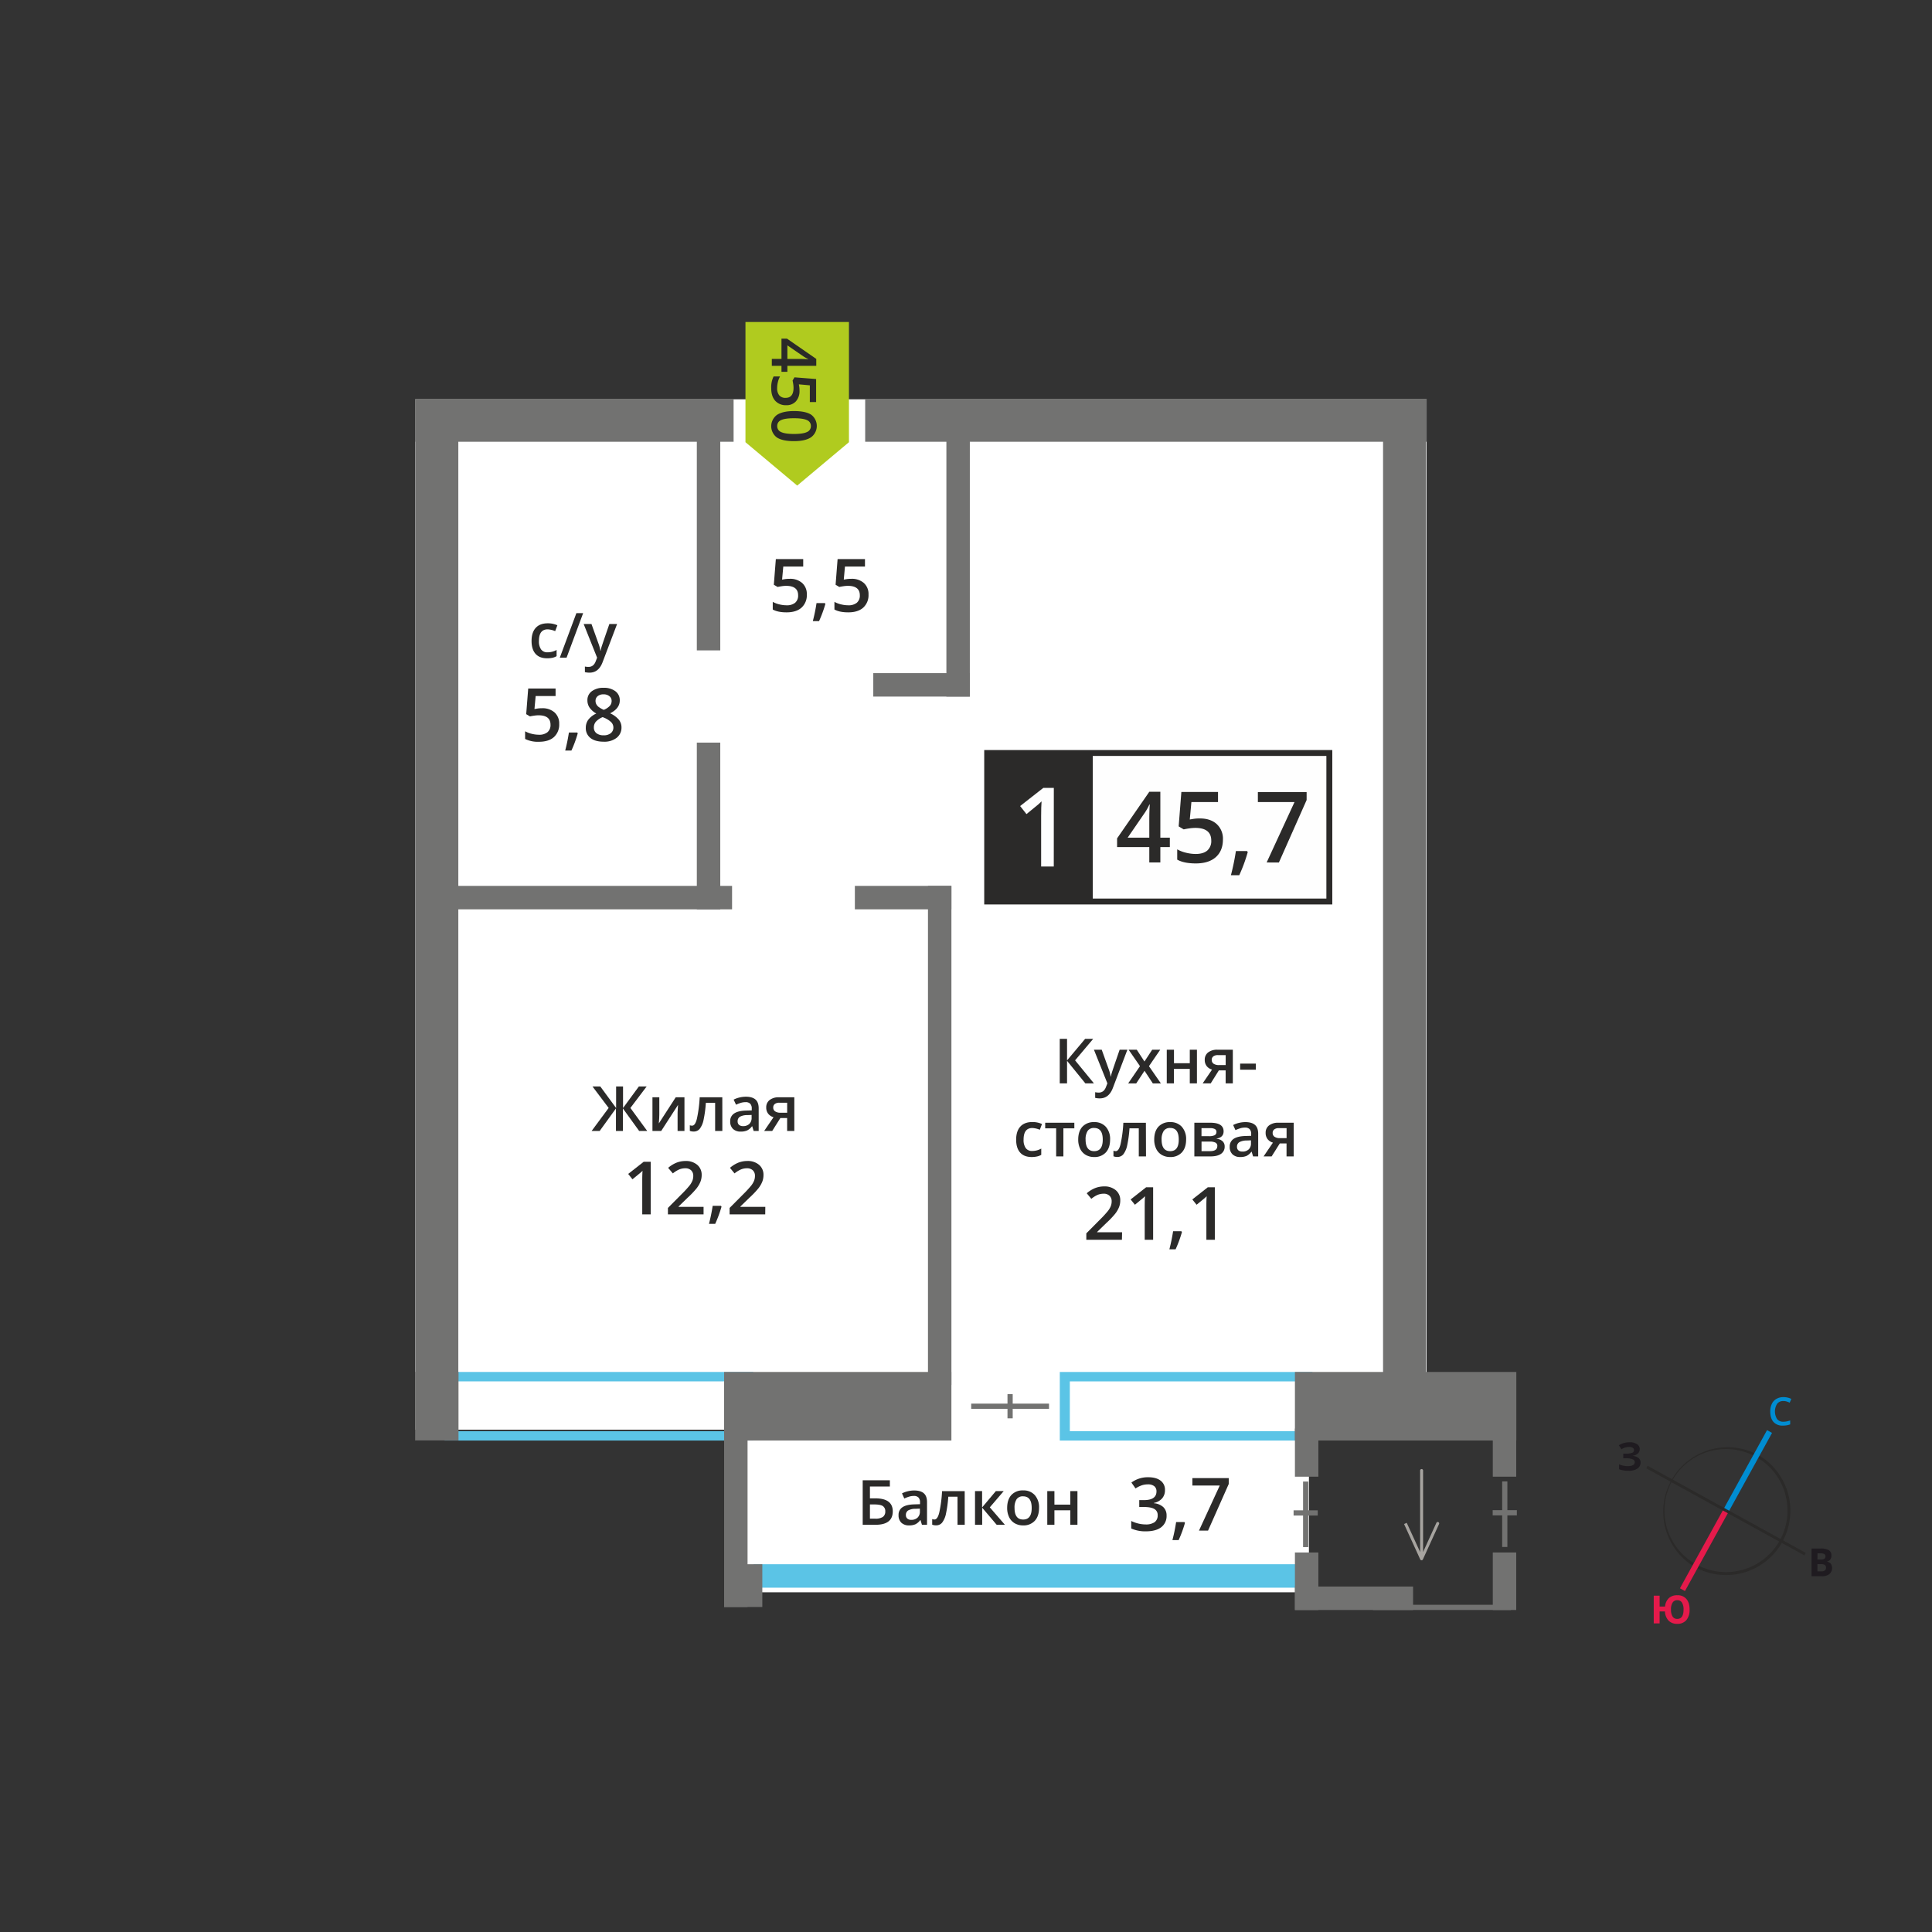 <svg id="Layer_1" data-name="Layer 1" xmlns="http://www.w3.org/2000/svg" width="1200" height="1200" viewBox="0 0 1200 1200">
  <rect x="0" y="0" width="1200" height="1200" fill="#333333" stroke="none"/>
  <defs>
    <style>
      .cls-1 {
        fill: #fff;
      }

      .cls-2 {
        fill: #2b2a29;
      }

      .cls-3 {
        fill: #008dd2;
      }

      .cls-4 {
        fill: #e51a4b;
      }

      .cls-5 {
        fill: #1f1b20;
      }

      .cls-6, .cls-8 {
        fill: #5bc4e6;
      }

      .cls-7 {
        fill: #a7a4a0;
      }

      .cls-11, .cls-8 {
        fill-rule: evenodd;
      }

      .cls-9 {
        fill: #727271;
      }

      .cls-10 {
        fill: #fefefe;
      }

      .cls-11 {
        fill: #b0cb1f;
      }
    </style>
  </defs>
  <rect class="cls-1" x="258" y="248" width="628" height="640"/>
  <rect class="cls-1" x="457" y="806" width="356" height="183"/>
  <g>
    <path class="cls-2" d="M1108.76,927.62a38.22,38.22,0,1,0-55.15,44.12l.05,0a38.23,38.23,0,0,0,51.87-15.07l0,0a38.07,38.07,0,0,0,3.21-29m-17.41-24.4a40,40,0,0,1,15.74,54.34l0,.06a40,40,0,0,1-54.29,15.68l-.07,0a40,40,0,0,1,38.66-70Z"/>
    <polygon class="cls-3" points="1100.65 890 1073.6 939.12 1070.5 937.4 1097.54 888.28 1100.65 890"/>
    <polygon class="cls-4" points="1043.45 986.51 1070.5 937.4 1073.6 939.12 1046.56 988.23 1043.45 986.51"/>
    <polygon class="cls-2" points="1023.37 910.43 1072.48 937.48 1071.62 939.03 1022.51 911.99 1023.37 910.43"/>
    <polygon class="cls-2" points="1120.73 966.08 1071.62 939.03 1072.48 937.48 1121.59 964.52 1120.73 966.08"/>
    <path class="cls-3" d="M1107.62,870.2a4.65,4.65,0,0,0-3.81,1.71,9,9,0,0,0,0,9.53,4.72,4.72,0,0,0,3.86,1.62,10.51,10.51,0,0,0,2.12-.21c.69-.15,1.4-.34,2.13-.56v2.42a12.9,12.9,0,0,1-4.58.76,7.33,7.33,0,0,1-5.81-2.29q-2-2.28-2-6.55a10.51,10.51,0,0,1,1-4.69,7,7,0,0,1,2.84-3.08,8.56,8.56,0,0,1,4.37-1.08,10.86,10.86,0,0,1,4.88,1.11l-1,2.34a13,13,0,0,0-1.84-.72,6.61,6.61,0,0,0-2.05-.31"/>
    <path class="cls-4" d="M1037.89,999.73a7.81,7.81,0,0,0,1,4.34,3.28,3.28,0,0,0,2.89,1.47c2.6,0,3.91-1.94,3.91-5.81a7.9,7.9,0,0,0-1-4.34,3.23,3.23,0,0,0-2.89-1.47,3.3,3.3,0,0,0-2.92,1.47,7.72,7.72,0,0,0-1,4.34m11.55,0a9.76,9.76,0,0,1-2,6.55,7.11,7.11,0,0,1-5.69,2.32,7.25,7.25,0,0,1-5.36-2,8.87,8.87,0,0,1-2.26-5.71h-3.3v7.42h-3.65v-17.2h3.65v6.74h3.37a8.16,8.16,0,0,1,2.34-5.2,7.33,7.33,0,0,1,5.23-1.81,7,7,0,0,1,5.68,2.31C1048.79,994.72,1049.44,996.91,1049.44,999.73Z"/>
    <path class="cls-5" d="M1128.84,971.53V976h2.38a3.56,3.56,0,0,0,2.23-.58,2.13,2.13,0,0,0,.72-1.77c0-1.42-1-2.14-3.07-2.14Zm0-2.89H1131a3.84,3.84,0,0,0,2.15-.46,1.7,1.7,0,0,0,.67-1.52,1.53,1.53,0,0,0-.73-1.42,4.59,4.59,0,0,0-2.29-.43h-1.92Zm-3.64-6.82h5.35a10.24,10.24,0,0,1,5.31,1,3.62,3.62,0,0,1,1.66,3.32,4.19,4.19,0,0,1-.72,2.53,2.92,2.92,0,0,1-1.93,1.19V970a3.81,3.81,0,0,1,2.36,1.37,4.95,4.95,0,0,1-1,6.33,7.33,7.33,0,0,1-4.62,1.32h-6.43Z"/>
    <path class="cls-5" d="M1018.45,900.09a3.54,3.54,0,0,1-1.18,2.74,5.79,5.79,0,0,1-3.19,1.38v.07a6.47,6.47,0,0,1,3.63,1.31,3.46,3.46,0,0,1,1.27,2.79,4.35,4.35,0,0,1-1.93,3.75,9,9,0,0,1-5.32,1.38,16.42,16.42,0,0,1-6.08-.93v-3.07a10.65,10.65,0,0,0,2.59.83,14.11,14.11,0,0,0,2.78.3q4.35,0,4.35-2.53a1.93,1.93,0,0,0-1.4-1.75,10.85,10.85,0,0,0-4.12-.61h-1.62v-2.84h1.45a11.28,11.28,0,0,0,4-.52,1.77,1.77,0,0,0,1.24-1.72,1.61,1.61,0,0,0-.77-1.41,4.29,4.29,0,0,0-2.35-.52,8.74,8.74,0,0,0-4.69,1.4l-1.59-2.44a11.13,11.13,0,0,1,3.12-1.43,13.9,13.9,0,0,1,3.66-.45,7.61,7.61,0,0,1,4.49,1.18,3.6,3.6,0,0,1,1.68,3.09"/>
  </g>
  <g>
    <rect class="cls-6" x="468.13" y="971.58" width="343.45" height="14.56"/>
    <path class="cls-7" d="M883.9,913.28a.92.92,0,0,0-1.83,0V964l-8.32-18.15-1.66.76,10,21.88a.93.93,0,0,0,.87.62.91.91,0,0,0,.86-.62l10-21.88a.91.91,0,0,0-.45-1.21.9.9,0,0,0-1.2.45L883.9,964Z"/>
    <path class="cls-8" d="M282.35,888.93H461.6V858H282.35Zm185.47,5.81H276.12V852.15h191.7Z"/>
    <path class="cls-8" d="M664.49,888.93H809V858H664.49Zm150.68,5.81H658.26V852.15H815.17Z"/>
    <rect class="cls-9" x="257.85" y="852.09" width="26.93" height="42.58"/>
    <rect class="cls-9" x="449.76" y="852.15" width="141.17" height="42.58"/>
    <rect class="cls-9" x="804.3" y="852.15" width="137.51" height="42.58"/>
    <rect class="cls-9" x="449.76" y="971.58" width="23.73" height="26.56"/>
    <rect class="cls-9" x="537.38" y="247.82" width="348.78" height="26.56"/>
    <rect class="cls-9" x="257.85" y="247.82" width="197.8" height="26.56"/>
    <rect class="cls-9" x="859.04" y="267.17" width="26.56" height="590.28"/>
    <rect class="cls-9" x="258.11" y="267.17" width="26.56" height="590.28"/>
    <rect class="cls-9" x="279.02" y="550.24" width="175.68" height="14.56"/>
    <rect class="cls-9" x="530.97" y="550.24" width="59.96" height="14.56"/>
    <rect class="cls-9" x="804.31" y="985.44" width="73.38" height="14.56"/>
    <rect class="cls-9" x="542.41" y="418.1" width="59.96" height="14.56"/>
    <rect class="cls-9" x="432.81" y="260.19" width="14.56" height="143.78"/>
    <rect class="cls-9" x="587.82" y="265.15" width="14.56" height="167.51"/>
    <rect class="cls-9" x="432.81" y="461.25" width="14.56" height="103.55"/>
    <rect class="cls-9" x="576.38" y="550.24" width="14.56" height="310"/>
    <rect class="cls-9" x="804.3" y="887.29" width="14.56" height="29.91"/>
    <rect class="cls-9" x="449.76" y="887.3" width="14.56" height="110.84"/>
    <rect class="cls-9" x="927.2" y="887.29" width="14.56" height="29.91"/>
    <rect class="cls-9" x="804.3" y="964.27" width="14.56" height="35.73"/>
    <rect class="cls-9" x="927.2" y="964.27" width="14.56" height="35.73"/>
    <rect class="cls-9" x="603.23" y="871.82" width="48.33" height="3.24"/>
    <rect class="cls-9" x="625.77" y="865.93" width="3.24" height="15.02"/>
    <rect class="cls-9" x="933.02" y="920.13" width="3.24" height="40.72"/>
    <rect class="cls-9" x="927.13" y="937.99" width="15.02" height="3.24"/>
    <rect class="cls-9" x="852.76" y="996.76" width="85.67" height="3.24"/>
    <rect class="cls-9" x="809.36" y="920.22" width="3.24" height="40.72"/>
    <rect class="cls-9" x="803.47" y="938.09" width="15.02" height="3.24"/>
    <g>
      <path class="cls-2" d="M723.58,925.55a7.55,7.55,0,0,1-1.81,5.17,9.14,9.14,0,0,1-5.09,2.78v.18a9.84,9.84,0,0,1,5.9,2.44,7,7,0,0,1,2,5.19,8.64,8.64,0,0,1-3.32,7.27q-3.33,2.55-9.47,2.56a21.28,21.28,0,0,1-9.16-1.77v-4.66a21.13,21.13,0,0,0,4.4,1.58,19.26,19.26,0,0,0,4.47.56,9.4,9.4,0,0,0,5.67-1.41,5.09,5.09,0,0,0,1.88-4.35,4.16,4.16,0,0,0-2.08-3.84q-2.08-1.23-6.52-1.23h-2.84v-4.27h2.88q7.81,0,7.82-5.4a4,4,0,0,0-1.36-3.24,6.14,6.14,0,0,0-4-1.14,12.21,12.21,0,0,0-3.58.53,17,17,0,0,0-4.06,2l-2.57-3.66a17.15,17.15,0,0,1,10.43-3.3c3.29,0,5.86.7,7.7,2.12A6.94,6.94,0,0,1,723.58,925.55Z"/>
      <path class="cls-2" d="M736,945.89a74.75,74.75,0,0,1-3.92,10.69h-3.87a107.07,107.07,0,0,0,2.3-11.2h5.16Z"/>
      <path class="cls-2" d="M744.71,950.69l12.9-28h-17v-4.62h22.58v3.66l-12.84,28.94Z"/>
    </g>
    <g>
      <path class="cls-2" d="M679.46,672.9h-5.32l-11.38-14v14h-4.53V645.25h4.53v13.39L674,645.25h5L667.75,658.6Z"/>
      <path class="cls-2" d="M679.46,652h4.84l4.26,11.86a22.39,22.39,0,0,1,1.28,4.77H690a19.67,19.67,0,0,1,.63-2.53q.45-1.49,4.8-14.1h4.81l-9,23.7q-2.44,6.52-8.13,6.53a13,13,0,0,1-2.88-.32v-3.52a10.49,10.49,0,0,0,2.29.23c2.14,0,3.65-1.25,4.52-3.73l.78-2Z"/>
      <path class="cls-2" d="M708.06,662.21,701,652h5.07l4.77,7.32,4.8-7.32h5l-7,10.23,7.4,10.69h-5l-5.16-7.83-5.15,7.83h-5Z"/>
      <path class="cls-2" d="M729.18,652v8.4H739V652h4.44V672.9H739v-9h-9.86v9h-4.44V652Z"/>
      <path class="cls-2" d="M752,672.9h-5l5.83-8.57a6.24,6.24,0,0,1-3.33-2.16,6.1,6.1,0,0,1-1.21-3.87,5.58,5.58,0,0,1,2.12-4.64A9.07,9.07,0,0,1,756.2,652h9.53V672.9h-4.46v-8.06h-4.22Zm.64-14.56a2.71,2.71,0,0,0,1.22,2.41,5.94,5.94,0,0,0,3.28.8h4.15v-6.2h-4.85a4.54,4.54,0,0,0-2.81.77A2.66,2.66,0,0,0,752.62,658.34Z"/>
      <path class="cls-2" d="M770.27,664.41v-3.78H780v3.78Z"/>
    </g>
    <g>
      <path class="cls-2" d="M640.83,718.65c-3.16,0-5.57-.93-7.21-2.78s-2.47-4.49-2.47-8,.86-6.22,2.58-8.11,4.21-2.84,7.46-2.84a14,14,0,0,1,6,1.23l-1.34,3.57a13.46,13.46,0,0,0-4.66-1.09q-5.42,0-5.42,7.2a8.65,8.65,0,0,0,1.35,5.29,4.67,4.67,0,0,0,4,1.77,11.33,11.33,0,0,0,5.62-1.48v3.88a8.63,8.63,0,0,1-2.55,1A15.28,15.28,0,0,1,640.83,718.65Z"/>
      <path class="cls-2" d="M667.29,697.35v3.48h-6.8v17.44H656V700.83h-6.81v-3.48Z"/>
    </g>
    <g>
      <path class="cls-2" d="M689.5,707.77c0,3.42-.87,6.08-2.62,8a9.43,9.43,0,0,1-7.32,2.88,10.07,10.07,0,0,1-5.19-1.33,8.75,8.75,0,0,1-3.46-3.8,12.91,12.91,0,0,1-1.21-5.75q0-5.09,2.61-7.95a9.47,9.47,0,0,1,7.36-2.85,9.23,9.23,0,0,1,7.19,2.92A11.32,11.32,0,0,1,689.5,707.77Zm-15.22,0q0,7.25,5.35,7.24t5.3-7.24q0-7.17-5.34-7.17a4.54,4.54,0,0,0-4.05,1.85A9.44,9.44,0,0,0,674.28,707.77Z"/>
      <path class="cls-2" d="M711.8,718.27h-4.48V700.83h-5.77a73.46,73.46,0,0,1-1.42,10.51,13.78,13.78,0,0,1-2.35,5.53,4.66,4.66,0,0,1-3.76,1.74,6.16,6.16,0,0,1-2.43-.42v-3.48A3.81,3.81,0,0,0,693,715q1.93,0,3-4.35a80.4,80.4,0,0,0,1.73-13.28h14Z"/>
      <path class="cls-2" d="M736.72,707.77c0,3.42-.88,6.08-2.63,8a9.43,9.43,0,0,1-7.32,2.88,10.07,10.07,0,0,1-5.19-1.33,8.75,8.75,0,0,1-3.46-3.8,13,13,0,0,1-1.21-5.75q0-5.09,2.61-7.95a9.47,9.47,0,0,1,7.36-2.85,9.22,9.22,0,0,1,7.19,2.92A11.33,11.33,0,0,1,736.72,707.77Zm-15.23,0q0,7.25,5.35,7.24t5.3-7.24q0-7.17-5.34-7.17a4.55,4.55,0,0,0-4,1.85A9.44,9.44,0,0,0,721.49,707.77Z"/>
      <path class="cls-2" d="M760,702.7c0,2.47-1.44,4-4.33,4.48v.15a6.19,6.19,0,0,1,3.71,1.54,4.32,4.32,0,0,1,1.28,3.23,5.26,5.26,0,0,1-2.26,4.57c-1.5,1.06-3.69,1.6-6.57,1.6h-10V697.35h9.95Q760,697.35,760,702.7Zm-4.44.38a1.93,1.93,0,0,0-1-1.81,6,6,0,0,0-2.9-.56h-5.39v5H751a7.87,7.87,0,0,0,3.38-.58A2.13,2.13,0,0,0,755.54,703.08Zm.55,8.76a2.25,2.25,0,0,0-1.18-2.15,7.65,7.65,0,0,0-3.52-.63h-5.12V715h5.24Q756.08,715,756.09,711.84Z"/>
      <path class="cls-2" d="M778.31,718.27l-.89-2.92h-.15a8.45,8.45,0,0,1-3,2.6,9.6,9.6,0,0,1-3.93.7,6.65,6.65,0,0,1-4.81-1.67,6.21,6.21,0,0,1-1.73-4.71,5.53,5.53,0,0,1,2.4-4.88q2.4-1.65,7.32-1.8l3.61-.11v-1.12a4.23,4.23,0,0,0-.93-3,3.82,3.82,0,0,0-2.91-1,9.87,9.87,0,0,0-3.08.48,22,22,0,0,0-2.84,1.11l-1.44-3.18a15.73,15.73,0,0,1,3.73-1.35,17.06,17.06,0,0,1,3.82-.46q4,0,6,1.74t2,5.46v14.1Zm-6.62-3a5.53,5.53,0,0,0,3.89-1.35A4.93,4.93,0,0,0,777,710.1v-1.82l-2.68.11a9.27,9.27,0,0,0-4.57,1.05,3.2,3.2,0,0,0-1.43,2.87,2.8,2.8,0,0,0,.83,2.16A3.55,3.55,0,0,0,771.69,715.24Z"/>
      <path class="cls-2" d="M789.83,718.27h-5l5.82-8.57a6.31,6.31,0,0,1-3.33-2.17,6.16,6.16,0,0,1-1.21-3.87,5.59,5.59,0,0,1,2.12-4.64,9.07,9.07,0,0,1,5.79-1.67h9.53v20.92h-4.46v-8.06H794.9Zm.64-14.57a2.7,2.7,0,0,0,1.22,2.41,5.88,5.88,0,0,0,3.28.81h4.15v-6.21h-4.85a4.42,4.42,0,0,0-2.8.78A2.62,2.62,0,0,0,790.47,703.7Z"/>
    </g>
    <g>
      <path class="cls-2" d="M696.85,770.06H674.73v-4l8.41-8.46a70.3,70.3,0,0,0,5-5.42,12.72,12.72,0,0,0,1.77-3,8,8,0,0,0,.56-3,4.58,4.58,0,0,0-1.33-3.48,5.07,5.07,0,0,0-3.67-1.27,9.84,9.84,0,0,0-3.63.69,16.69,16.69,0,0,0-4,2.5l-2.84-3.46a18.34,18.34,0,0,1,5.3-3.26,15.46,15.46,0,0,1,5.47-1,10.75,10.75,0,0,1,7.3,2.38,8,8,0,0,1,2.74,6.39,11.16,11.16,0,0,1-.79,4.2,17.2,17.2,0,0,1-2.43,4.1,55.94,55.94,0,0,1-5.46,5.7l-5.67,5.5v.22h15.49Z"/>
      <path class="cls-2" d="M716.23,770.06H711V749c0-2.51.06-4.51.18-6-.35.36-.77.75-1.27,1.18s-2.17,1.8-5,4.11L702.26,745l9.6-7.55h4.37Z"/>
      <path class="cls-2" d="M734.12,765.26a75.06,75.06,0,0,1-3.93,10.7h-3.86a113.23,113.23,0,0,0,2.3-11.21h5.15Z"/>
      <path class="cls-2" d="M754.55,770.06H749.3V749c0-2.51.06-4.51.18-6a17,17,0,0,1-1.26,1.18c-.5.44-2.17,1.8-5,4.11L740.57,745l9.6-7.55h4.38Z"/>
    </g>
    <g>
      <path class="cls-2" d="M378.05,688.17,368,674.82h4.85l9.83,13.39V674.82h4.3v13.39l9.83-13.39h4.84l-10.1,13.35L402,702.47h-5l-10.12-14v14h-4.3v-14l-10.12,14h-5Z"/>
      <path class="cls-2" d="M409.51,681.55v10.73c0,1.25-.1,3.08-.3,5.5l10.5-16.23h5.42v20.92h-4.27V691.94c0-.58,0-1.52.1-2.82s.13-2.24.18-2.84l-10.46,16.19h-5.43V681.55Z"/>
      <path class="cls-2" d="M448.66,702.47h-4.48V685h-5.77A72,72,0,0,1,437,695.55a13.66,13.66,0,0,1-2.34,5.52,4.67,4.67,0,0,1-3.76,1.74,6.25,6.25,0,0,1-2.44-.41v-3.48a3.89,3.89,0,0,0,1.4.26c1.29,0,2.3-1.44,3-4.34a81.51,81.51,0,0,0,1.73-13.29h14.05Z"/>
      <path class="cls-2" d="M468.11,702.47l-.89-2.91h-.15a8.45,8.45,0,0,1-3.05,2.6,9.61,9.61,0,0,1-3.93.69,6.63,6.63,0,0,1-4.81-1.66,6.21,6.21,0,0,1-1.74-4.71A5.53,5.53,0,0,1,456,691.6q2.4-1.65,7.32-1.8l3.61-.11v-1.12a4.23,4.23,0,0,0-.94-3,3.81,3.81,0,0,0-2.9-1,10.17,10.17,0,0,0-3.08.47,23.62,23.62,0,0,0-2.84,1.12L455.68,683a15.73,15.73,0,0,1,3.73-1.35,17.06,17.06,0,0,1,3.82-.46q4,0,6,1.74t2,5.46v14.09Zm-6.62-3a5.53,5.53,0,0,0,3.89-1.35,5,5,0,0,0,1.46-3.8v-1.81l-2.68.11a9.27,9.27,0,0,0-4.57,1,3.19,3.19,0,0,0-1.43,2.87,2.8,2.8,0,0,0,.83,2.16A3.6,3.6,0,0,0,461.49,699.45Z"/>
      <path class="cls-2" d="M479.63,702.47h-5l5.83-8.56a6.31,6.31,0,0,1-3.33-2.17,6.1,6.1,0,0,1-1.21-3.87,5.58,5.58,0,0,1,2.12-4.64,9.07,9.07,0,0,1,5.79-1.68h9.53v20.92h-4.46v-8.05H484.7Zm.64-14.56a2.7,2.7,0,0,0,1.22,2.41,5.88,5.88,0,0,0,3.28.81h4.15v-6.21h-4.85a4.47,4.47,0,0,0-2.81.78A2.63,2.63,0,0,0,480.27,687.91Z"/>
    </g>
    <g>
      <path class="cls-2" d="M404.16,754.27h-5.25V733.19c0-2.51.06-4.51.18-6a17,17,0,0,1-1.26,1.18c-.5.44-2.17,1.8-5,4.11l-2.64-3.33,9.6-7.54h4.38Z"/>
      <path class="cls-2" d="M437,754.27H414.86v-4l8.41-8.46a70.3,70.3,0,0,0,5-5.42,13.14,13.14,0,0,0,1.78-3,8.18,8.18,0,0,0,.55-3,4.61,4.61,0,0,0-1.32-3.48,5.11,5.11,0,0,0-3.68-1.27,9.84,9.84,0,0,0-3.63.69,16.69,16.69,0,0,0-4.05,2.5L415,725.38a18.34,18.34,0,0,1,5.3-3.26,15.46,15.46,0,0,1,5.47-1,10.75,10.75,0,0,1,7.3,2.38,8,8,0,0,1,2.75,6.39,11.17,11.17,0,0,1-.8,4.2,17.2,17.2,0,0,1-2.43,4.1,54.83,54.83,0,0,1-5.46,5.7l-5.67,5.5v.22H437Z"/>
      <path class="cls-2" d="M448.15,749.47a76.32,76.32,0,0,1-3.93,10.7h-3.86a113.23,113.23,0,0,0,2.3-11.21h5.15Z"/>
      <path class="cls-2" d="M475.3,754.27H453.17v-4l8.42-8.46a72.53,72.53,0,0,0,5-5.42,12.72,12.72,0,0,0,1.77-3,8.19,8.19,0,0,0,.56-3,4.58,4.58,0,0,0-1.33-3.48,5.07,5.07,0,0,0-3.67-1.27,9.84,9.84,0,0,0-3.63.69,16.69,16.69,0,0,0-4.05,2.5l-2.84-3.46a18.44,18.44,0,0,1,5.29-3.26,15.5,15.5,0,0,1,5.47-1,10.73,10.73,0,0,1,7.3,2.38,8,8,0,0,1,2.75,6.39,11.16,11.16,0,0,1-.79,4.2,17.2,17.2,0,0,1-2.43,4.1,55.94,55.94,0,0,1-5.46,5.7l-5.68,5.5v.22h15.5Z"/>
    </g>
    <g>
      <path class="cls-2" d="M339.84,408.87c-3.16,0-5.57-.92-7.21-2.77s-2.47-4.5-2.47-8,.86-6.22,2.58-8.11,4.21-2.84,7.46-2.84a14,14,0,0,1,6,1.23L344.82,392a13.52,13.52,0,0,0-4.65-1.1q-5.43,0-5.43,7.21a8.63,8.63,0,0,0,1.35,5.28,4.67,4.67,0,0,0,4,1.77,11.42,11.42,0,0,0,5.62-1.47v3.87a8.88,8.88,0,0,1-2.54,1A15.51,15.51,0,0,1,339.84,408.87Z"/>
      <path class="cls-2" d="M362.2,380.84l-10.29,27.65h-4.2L358,380.84Z"/>
      <path class="cls-2" d="M362.52,387.57h4.85l4.25,11.86a23.06,23.06,0,0,1,1.29,4.77h.15a19.43,19.43,0,0,1,.62-2.53q.46-1.49,4.81-14.1h4.8l-9,23.7q-2.43,6.53-8.13,6.53a13,13,0,0,1-2.87-.32V414a10.47,10.47,0,0,0,2.29.22q3.21,0,4.52-3.72l.77-2Z"/>
    </g>
    <g>
      <path class="cls-2" d="M336.64,439.9a11.2,11.2,0,0,1,7.81,2.61,9.14,9.14,0,0,1,2.88,7.12,10.42,10.42,0,0,1-3.27,8.17q-3.27,2.93-9.3,2.93a17.67,17.67,0,0,1-8.6-1.76v-4.76a15.87,15.87,0,0,0,4.16,1.59,19,19,0,0,0,4.35.56,8.06,8.06,0,0,0,5.4-1.59,5.77,5.77,0,0,0,1.86-4.64q0-5.85-7.46-5.85a19.77,19.77,0,0,0-2.59.21q-1.54.21-2.7.48l-2.35-1.39,1.25-15.94h17v4.67H332.71l-.74,8.08,1.91-.31A17.86,17.86,0,0,1,336.64,439.9Z"/>
      <path class="cls-2" d="M358.85,455.48a73.84,73.84,0,0,1-3.93,10.7h-3.86a110.42,110.42,0,0,0,2.3-11.21h5.16Z"/>
      <path class="cls-2" d="M374.91,427.22a11.55,11.55,0,0,1,7.34,2.13,6.89,6.89,0,0,1,2.7,5.7q0,5-6,8a15.31,15.31,0,0,1,5.45,4,7.59,7.59,0,0,1,1.62,4.73,8,8,0,0,1-3,6.48,12.31,12.31,0,0,1-8,2.43c-3.55,0-6.29-.76-8.24-2.28a7.69,7.69,0,0,1-2.93-6.45,8.33,8.33,0,0,1,1.53-4.9,12.82,12.82,0,0,1,5-3.87,12.59,12.59,0,0,1-4.26-3.78,8.06,8.06,0,0,1-1.27-4.46,6.72,6.72,0,0,1,2.79-5.66A11.72,11.72,0,0,1,374.91,427.22Zm-6.05,24.6a4.33,4.33,0,0,0,1.63,3.61,7,7,0,0,0,4.42,1.28,6.75,6.75,0,0,0,4.47-1.33,4.41,4.41,0,0,0,1.6-3.6,4.63,4.63,0,0,0-1.47-3.31A14.11,14.11,0,0,0,375,445.7l-.65-.29a11.63,11.63,0,0,0-4.24,2.85A5.42,5.42,0,0,0,368.86,451.82Zm6-20.56a5.53,5.53,0,0,0-3.59,1.1,3.67,3.67,0,0,0-1.37,3,4.28,4.28,0,0,0,.5,2.07,5.3,5.3,0,0,0,1.43,1.67A16.93,16.93,0,0,0,375,440.9a10.48,10.48,0,0,0,3.78-2.49,4.54,4.54,0,0,0,1.11-3,3.65,3.65,0,0,0-1.38-3A5.67,5.67,0,0,0,374.86,431.26Z"/>
    </g>
    <g>
      <path class="cls-2" d="M490.44,359.51a11.19,11.19,0,0,1,7.81,2.61,9.12,9.12,0,0,1,2.88,7.12,10.41,10.41,0,0,1-3.27,8.16q-3.27,2.94-9.3,2.94c-3.64,0-6.51-.59-8.59-1.77v-4.75a15.79,15.79,0,0,0,4.15,1.58,18.41,18.41,0,0,0,4.35.56,8.16,8.16,0,0,0,5.41-1.58,5.81,5.81,0,0,0,1.85-4.65q0-5.85-7.46-5.85a19.77,19.77,0,0,0-2.59.21q-1.53.23-2.7.48l-2.34-1.38,1.25-15.94h17v4.66H486.51l-.74,8.09,1.91-.32A19.37,19.37,0,0,1,490.44,359.51Z"/>
      <path class="cls-2" d="M512.66,375.09a76.78,76.78,0,0,1-3.93,10.7h-3.87a107.75,107.75,0,0,0,2.3-11.21h5.16Z"/>
      <path class="cls-2" d="M528.75,359.51a11.21,11.21,0,0,1,7.82,2.61,9.12,9.12,0,0,1,2.88,7.12,10.41,10.41,0,0,1-3.27,8.16q-3.27,2.94-9.3,2.94c-3.65,0-6.51-.59-8.6-1.77v-4.75a15.86,15.86,0,0,0,4.16,1.58,18.41,18.41,0,0,0,4.35.56,8.11,8.11,0,0,0,5.4-1.58,5.78,5.78,0,0,0,1.86-4.65q0-5.85-7.46-5.85a19.77,19.77,0,0,0-2.59.21q-1.54.23-2.7.48L519,363.19l1.25-15.94h17v4.66H524.82l-.73,8.09,1.91-.32A19.32,19.32,0,0,1,528.75,359.51Z"/>
    </g>
    <rect class="cls-10" x="613.16" y="467.7" width="214.35" height="92.25"/>
    <path class="cls-2" d="M823.84,469.53H615v88.58H823.84Zm-210.69-3.67H827.51v95.92H611.32V465.86Z"/>
    <g>
      <path class="cls-2" d="M726.61,526.14h-5.9v9.55h-6.86v-9.55h-20v-5.42l20-28.93h6.86V520.3h5.9Zm-12.76-5.84v-11c0-3.91.1-7.12.3-9.61h-.24a35.44,35.44,0,0,1-2.63,4.79L700.4,520.3Z"/>
      <path class="cls-2" d="M745.24,508.35q6.62,0,10.48,3.5a12.28,12.28,0,0,1,3.86,9.56q0,7-4.39,10.94t-12.47,3.94q-7.34,0-11.53-2.36v-6.38a21.1,21.1,0,0,0,5.57,2.12,25.28,25.28,0,0,0,5.84.75c3.18,0,5.59-.71,7.25-2.12a7.74,7.74,0,0,0,2.48-6.23q0-7.85-10-7.85a27.67,27.67,0,0,0-3.47.28c-1.38.19-2.59.41-3.63.65l-3.14-1.86,1.68-21.38h22.76v6.26H740L739,509l2.56-.42A24.12,24.12,0,0,1,745.24,508.35Z"/>
      <path class="cls-2" d="M775,529.25a98.83,98.83,0,0,1-5.27,14.35h-5.18a147.18,147.18,0,0,0,3.09-15h6.91Z"/>
      <path class="cls-2" d="M786.74,535.69l17.31-37.52H781.29V492h30.28v4.91l-17.22,38.81Z"/>
    </g>
    <rect class="cls-2" x="613.16" y="467.7" width="65.58" height="92.25"/>
    <path class="cls-10" d="M654.52,538.21h-7.85V506.69c0-3.76.09-6.75.27-8.95q-.77.79-1.89,1.77t-7.49,6.14l-3.94-5L648,489.39h6.55Z"/>
    <polygon class="cls-11" points="463.02 274.67 463.03 274.67 479.09 288.13 495.16 301.6 511.23 288.13 527.28 274.67 527.3 274.67 527.3 274.66 527.3 200 463.02 200 463.02 274.66 463.02 274.67"/>
    <g>
      <path class="cls-2" d="M485.39,230.94v-3.71h-6v-4.31h6V210.33h3.41L507,222.92v4.31H489.06v3.71Zm3.67-8H496q3.69,0,6,.19V223a21.3,21.3,0,0,1-3-1.65l-9.95-6.84Z"/>
      <path class="cls-2" d="M496.58,242.66a9.44,9.44,0,0,1-2.2,6.59,7.72,7.72,0,0,1-6,2.43,8.78,8.78,0,0,1-6.89-2.76q-2.48-2.76-2.47-7.84a14.89,14.89,0,0,1,1.48-7.26h4a13.15,13.15,0,0,0-1.34,3.51,15.58,15.58,0,0,0-.47,3.67,6.84,6.84,0,0,0,1.33,4.56,4.89,4.89,0,0,0,3.92,1.56q4.94,0,4.94-6.29a16.25,16.25,0,0,0-.18-2.18c-.12-.87-.26-1.63-.41-2.28l1.17-2,13.45,1.05v14.32H503V239.34l-6.81-.62c.07.44.16,1,.26,1.61A15.24,15.24,0,0,1,496.58,242.66Z"/>
      <path class="cls-2" d="M493.15,274q-7.17,0-10.66-2.31a8.72,8.72,0,0,1,.11-14q3.6-2.37,10.55-2.37,7.29,0,10.75,2.3a8.74,8.74,0,0,1-.16,14Q500.13,274,493.15,274Zm0-14.22q-5.62,0-8,1.16a3.85,3.85,0,0,0-2.41,3.7,3.89,3.89,0,0,0,2.45,3.72c1.63.78,4.3,1.18,8,1.18s6.37-.4,8-1.18a3.9,3.9,0,0,0,2.47-3.72,3.85,3.85,0,0,0-2.43-3.7C499.59,260.17,496.91,259.78,493.15,259.78Z"/>
    </g>
    <g>
      <path class="cls-2" d="M554.51,938.74q0,8.32-10.67,8.33h-8V919.41h16.87v3.88H540.33v7.36h3.29Q554.51,930.65,554.51,938.74Zm-14.18,4.53h3.25a8.41,8.41,0,0,0,4.77-1.07,4,4,0,0,0,1.51-3.46,3.69,3.69,0,0,0-1.52-3.3q-1.53-1-5.31-1h-2.7Z"/>
      <path class="cls-2" d="M572.63,947.07l-.89-2.92h-.15a8.51,8.51,0,0,1-3,2.6,9.49,9.49,0,0,1-3.94.7,6.65,6.65,0,0,1-4.81-1.67,6.24,6.24,0,0,1-1.73-4.71,5.53,5.53,0,0,1,2.4-4.88c1.6-1.1,4-1.69,7.32-1.8l3.61-.11v-1.12a4.23,4.23,0,0,0-.93-3,3.8,3.8,0,0,0-2.91-1,9.87,9.87,0,0,0-3.08.48,22.61,22.61,0,0,0-2.84,1.11l-1.43-3.18a15.49,15.49,0,0,1,3.72-1.35,17.06,17.06,0,0,1,3.82-.46q4,0,6,1.74t2,5.47v14.09ZM566,944a5.51,5.51,0,0,0,3.89-1.35,4.9,4.9,0,0,0,1.47-3.79v-1.82l-2.69.11a9.3,9.3,0,0,0-4.57,1,3.2,3.2,0,0,0-1.43,2.87,2.77,2.77,0,0,0,.84,2.16A3.51,3.51,0,0,0,566,944Z"/>
      <path class="cls-2" d="M599.21,947.07h-4.48V929.63H589a73.22,73.22,0,0,1-1.43,10.51,13.64,13.64,0,0,1-2.35,5.53,4.64,4.64,0,0,1-3.75,1.74A6.21,6.21,0,0,1,579,947v-3.48a3.87,3.87,0,0,0,1.4.27c1.28,0,2.3-1.45,3-4.35a80.4,80.4,0,0,0,1.73-13.28h14.06Z"/>
      <path class="cls-2" d="M618.54,926.15h4.88l-8.64,10.08,9.38,10.84h-5.11l-9-10.61v10.61h-4.45V926.15H610V936.3Z"/>
    </g>
    <g>
      <path class="cls-2" d="M645.37,936.57c0,3.42-.87,6.08-2.63,8a9.4,9.4,0,0,1-7.32,2.88,10.06,10.06,0,0,1-5.18-1.33,8.75,8.75,0,0,1-3.46-3.8,12.91,12.91,0,0,1-1.21-5.75q0-5.09,2.61-8a9.47,9.47,0,0,1,7.36-2.85,9.19,9.19,0,0,1,7.18,2.92A11.28,11.28,0,0,1,645.37,936.57Zm-15.22,0q0,7.24,5.35,7.24t5.3-7.24q0-7.17-5.34-7.17a4.56,4.56,0,0,0-4.06,1.85A9.45,9.45,0,0,0,630.15,936.57Z"/>
      <path class="cls-2" d="M654.92,926.15v8.4h9.86v-8.4h4.44v20.92h-4.44v-9h-9.86v9h-4.44V926.15Z"/>
    </g>
  </g>
</svg>
